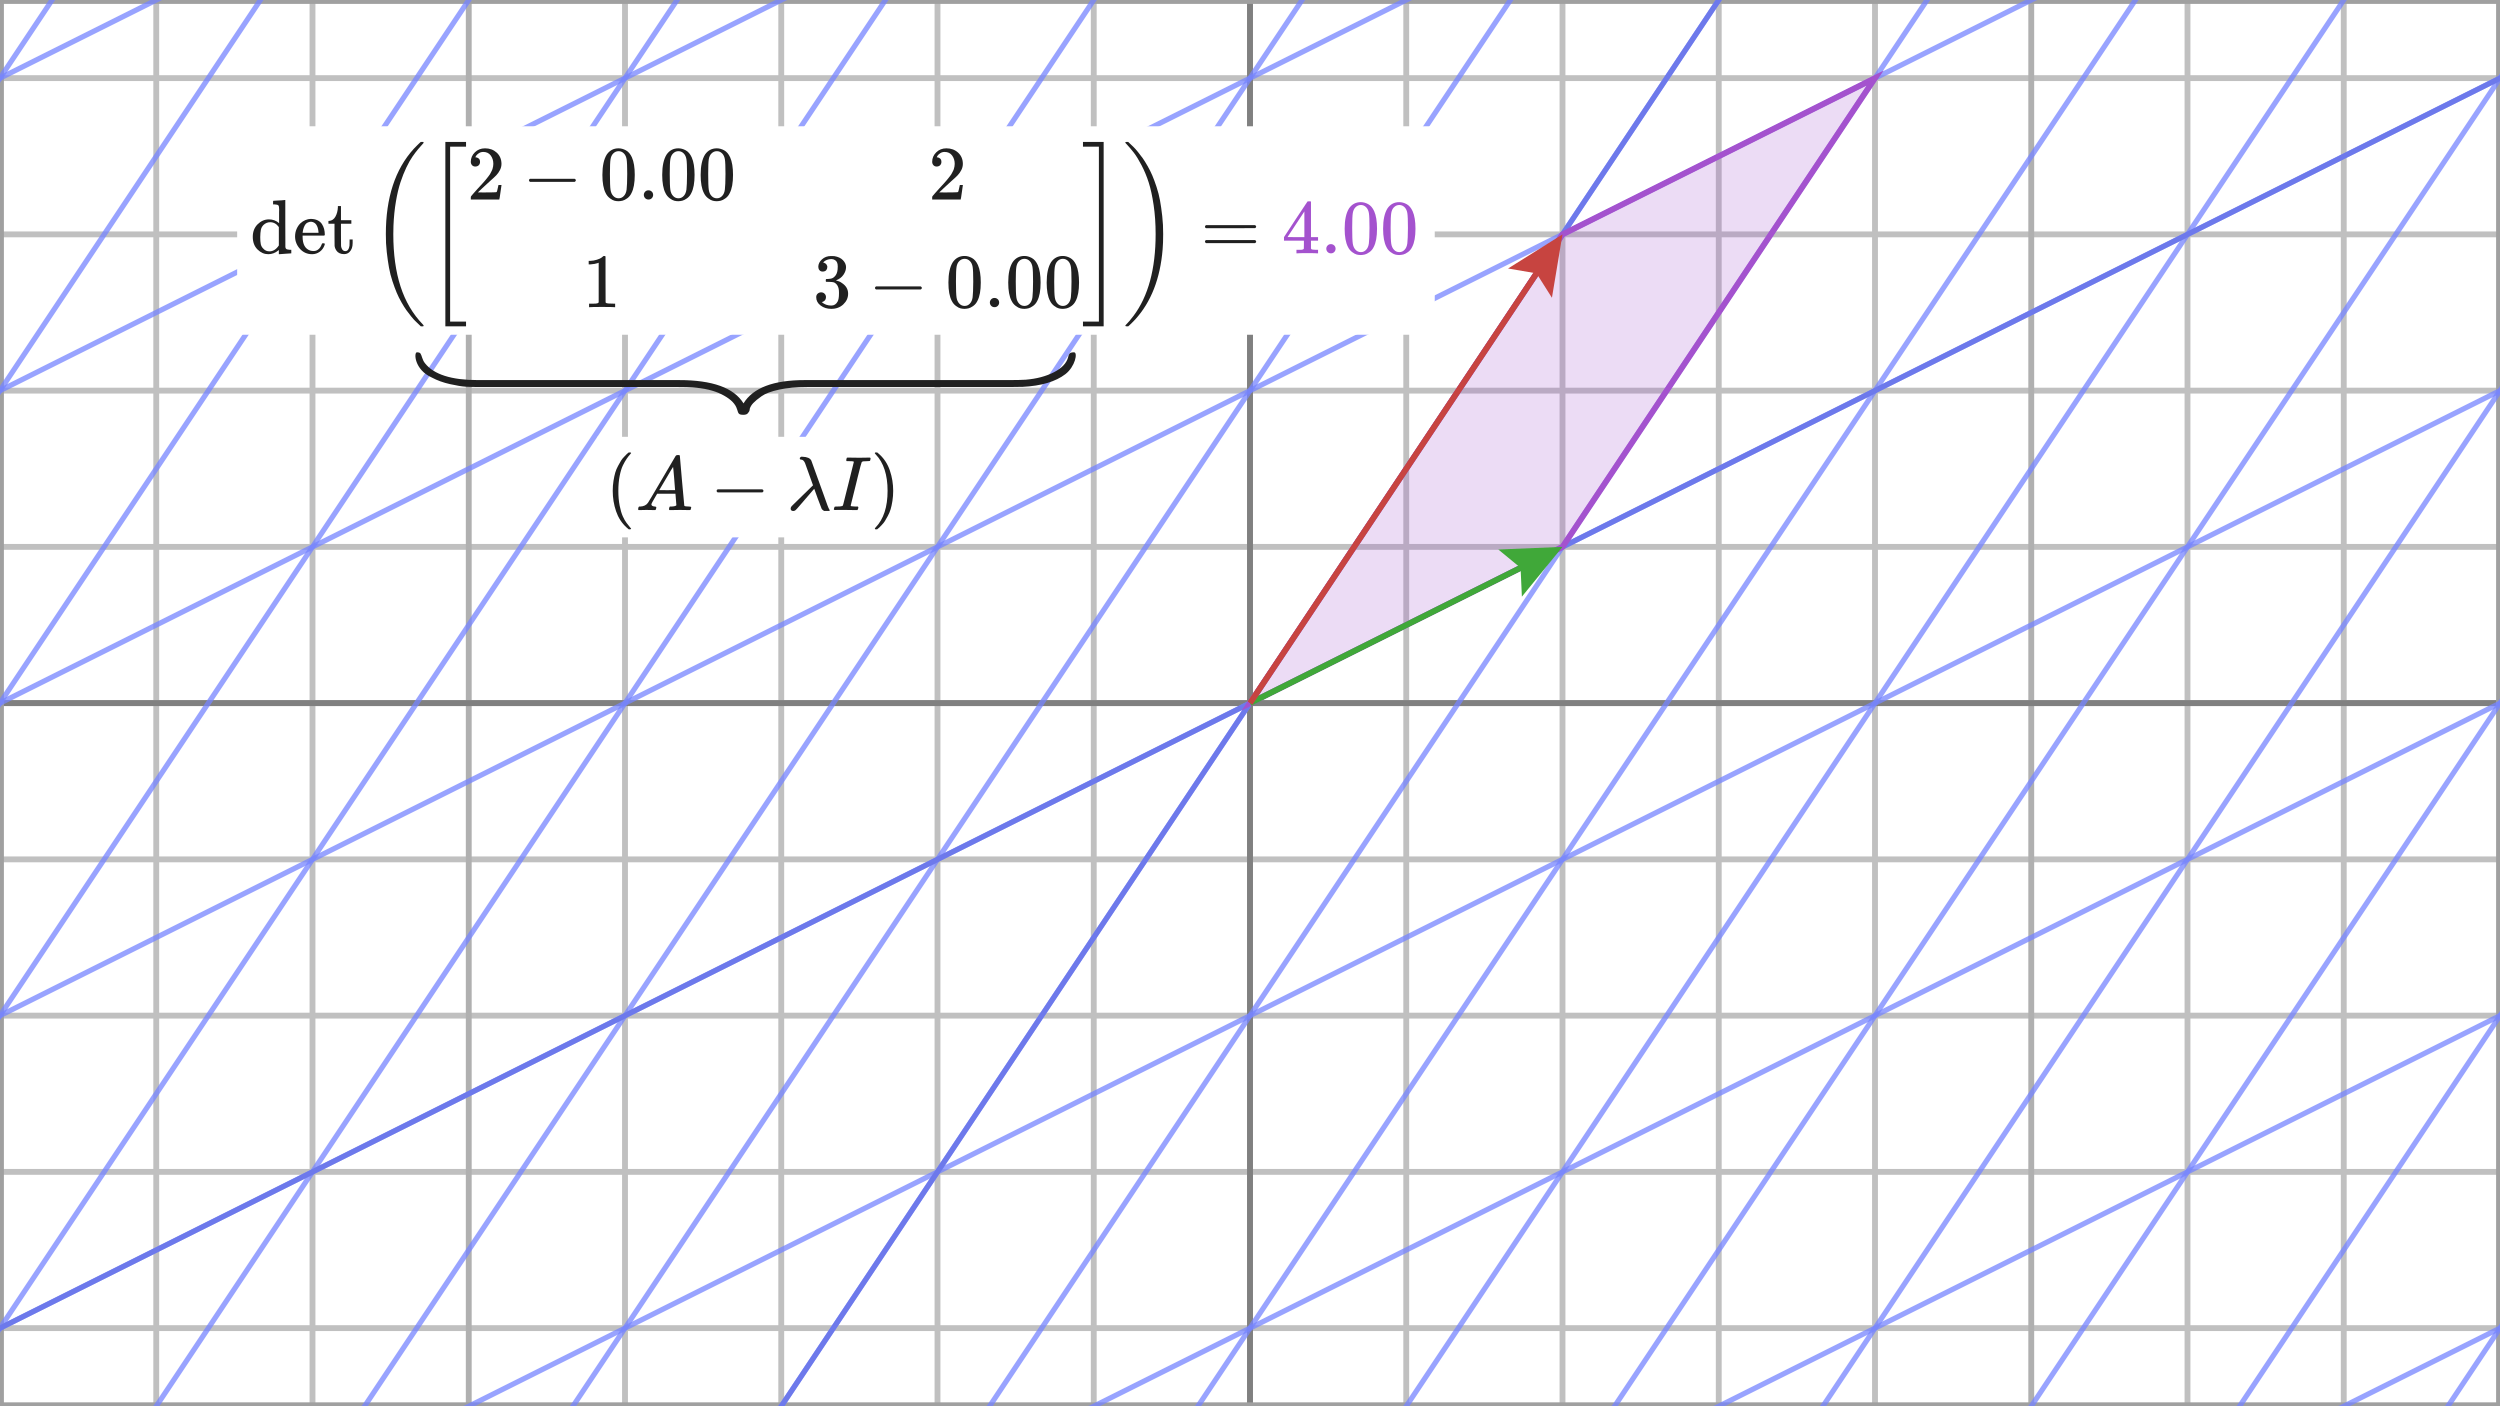 <svg width="640" height="360" viewBox="0 0 640 360" fill="none" xmlns="http://www.w3.org/2000/svg">
<rect x="0" y="0" width="640" height="360" fill="#333333" stroke="none"/>
<g clip-path="url(#clip0_1436_2738)">
<path d="M640 0H0V360H640V0Z" fill="white"/>
<g clip-path="url(#clip1_1436_2738)">
<path d="M0 20H640" stroke="#C0C0C0" stroke-width="1.5"/>
<path d="M0 60H640" stroke="#C0C0C0" stroke-width="1.5"/>
<path d="M0 100H640" stroke="#C0C0C0" stroke-width="1.5"/>
<path d="M0 140H640" stroke="#C0C0C0" stroke-width="1.5"/>
<path d="M0 220H640" stroke="#C0C0C0" stroke-width="1.5"/>
<path d="M0 260H640" stroke="#C0C0C0" stroke-width="1.5"/>
<path d="M0 300H640" stroke="#C0C0C0" stroke-width="1.5"/>
<path d="M0 340H640" stroke="#C0C0C0" stroke-width="1.5"/>
<path d="M0 0V360" stroke="#C0C0C0" stroke-width="1.5"/>
<path d="M40 0V360" stroke="#C0C0C0" stroke-width="1.5"/>
<path d="M80 0V360" stroke="#C0C0C0" stroke-width="1.5"/>
<path d="M160 0V360" stroke="#C0C0C0" stroke-width="1.5"/>
<path d="M200 0V360" stroke="#C0C0C0" stroke-width="1.5"/>
<path d="M240 0V360" stroke="#C0C0C0" stroke-width="1.5"/>
<path d="M280 0V360" stroke="#C0C0C0" stroke-width="1.5"/>
<path d="M360 0V360" stroke="#C0C0C0" stroke-width="1.5"/>
<path d="M400 0V360" stroke="#C0C0C0" stroke-width="1.5"/>
<path d="M440 0V360" stroke="#C0C0C0" stroke-width="1.5"/>
<path d="M480 0V360" stroke="#C0C0C0" stroke-width="1.5"/>
<path d="M560 0V360" stroke="#C0C0C0" stroke-width="1.5"/>
<path d="M600 0V360" stroke="#C0C0C0" stroke-width="1.5"/>
<path d="M640 0V360" stroke="#C0C0C0" stroke-width="1.5"/>
<path d="M120 0V360" stroke="#B0B0B0" stroke-width="1.5"/>
<path d="M520 0V360" stroke="#B0B0B0" stroke-width="1.5"/>
<path d="M0 180H640" stroke="#A0A0A0" stroke-width="1.5"/>
<path d="M320 0V360" stroke="#A0A0A0" stroke-width="1.5"/>
</g>
<path d="M0 180H640" stroke="#808080" stroke-width="1.5"/>
<path d="M320 0V360" stroke="#808080" stroke-width="1.5"/>
<path d="M640 0H0V360H640V0Z" stroke="#A0A0A0" stroke-width="2"/>
<g clip-path="url(#clip2_1436_2738)">
<path d="M-3200 2900L1920 340" stroke="#7684FE" stroke-opacity="0.75" stroke-width="1.347"/>
<path d="M-3120 2780L2000 220" stroke="#7684FE" stroke-opacity="0.75" stroke-width="1.347"/>
<path d="M-3040 2660L2080 100" stroke="#7684FE" stroke-opacity="0.75" stroke-width="1.347"/>
<path d="M-2960 2540L2160 -20" stroke="#7684FE" stroke-opacity="0.75" stroke-width="1.347"/>
<path d="M-2880 2420L2240 -140" stroke="#7684FE" stroke-opacity="0.75" stroke-width="1.347"/>
<path d="M-2800 2300L2320 -260" stroke="#7684FE" stroke-opacity="0.75" stroke-width="1.347"/>
<path d="M-2720 2180L2400 -380" stroke="#7684FE" stroke-opacity="0.75" stroke-width="1.347"/>
<path d="M-2640 2060L2480 -500" stroke="#7684FE" stroke-opacity="0.75" stroke-width="1.347"/>
<path d="M-2560 1940L2560 -620" stroke="#7684FE" stroke-opacity="0.75" stroke-width="1.347"/>
<path d="M-2480 1820L2640 -740" stroke="#7684FE" stroke-opacity="0.75" stroke-width="1.347"/>
<path d="M-2400 1700L2720 -860" stroke="#7684FE" stroke-opacity="0.75" stroke-width="1.347"/>
<path d="M-2320 1580L2800 -980" stroke="#7684FE" stroke-opacity="0.75" stroke-width="1.347"/>
<path d="M-2240 1460L2880 -1100" stroke="#7684FE" stroke-opacity="0.75" stroke-width="1.347"/>
<path d="M-2160 1340L2960 -1220" stroke="#7684FE" stroke-opacity="0.75" stroke-width="1.347"/>
<path d="M-2080 1220L3040 -1340" stroke="#7684FE" stroke-opacity="0.75" stroke-width="1.347"/>
<path d="M-2000 1100L3120 -1460" stroke="#7684FE" stroke-opacity="0.75" stroke-width="1.347"/>
<path d="M-1920 980L3200 -1580" stroke="#7684FE" stroke-opacity="0.75" stroke-width="1.347"/>
<path d="M-1840 860L3280 -1700" stroke="#7684FE" stroke-opacity="0.75" stroke-width="1.347"/>
<path d="M-1760 740L3360 -1820" stroke="#7684FE" stroke-opacity="0.75" stroke-width="1.347"/>
<path d="M-1680 620L3440 -1940" stroke="#7684FE" stroke-opacity="0.75" stroke-width="1.347"/>
<path d="M-1600 500L3520 -2060" stroke="#7684FE" stroke-opacity="0.75" stroke-width="1.347"/>
<path d="M-1520 380L3600 -2180" stroke="#7684FE" stroke-opacity="0.75" stroke-width="1.347"/>
<path d="M-1440 260L3680 -2300" stroke="#7684FE" stroke-opacity="0.75" stroke-width="1.347"/>
<path d="M-1360 140L3760 -2420" stroke="#7684FE" stroke-opacity="0.75" stroke-width="1.347"/>
<path d="M-1280 20L3840 -2540" stroke="#7684FE" stroke-opacity="0.75" stroke-width="1.347"/>
<path d="M-2880 3220L0 -1100" stroke="#7684FE" stroke-opacity="0.75" stroke-width="1.347"/>
<path d="M-2800 3180L80 -1140" stroke="#7684FE" stroke-opacity="0.75" stroke-width="1.347"/>
<path d="M-2720 3140L160 -1180" stroke="#7684FE" stroke-opacity="0.75" stroke-width="1.347"/>
<path d="M-2640 3100L240 -1220" stroke="#7684FE" stroke-opacity="0.75" stroke-width="1.347"/>
<path d="M-2560 3060L320 -1260" stroke="#7684FE" stroke-opacity="0.75" stroke-width="1.347"/>
<path d="M-2480 3020L400 -1300" stroke="#7684FE" stroke-opacity="0.75" stroke-width="1.347"/>
<path d="M-2400 2980L480 -1340" stroke="#7684FE" stroke-opacity="0.75" stroke-width="1.347"/>
<path d="M-2320 2940L560 -1380" stroke="#7684FE" stroke-opacity="0.75" stroke-width="1.347"/>
<path d="M-2240 2900L640 -1420" stroke="#7684FE" stroke-opacity="0.75" stroke-width="1.347"/>
<path d="M-2160 2860L720 -1460" stroke="#7684FE" stroke-opacity="0.75" stroke-width="1.347"/>
<path d="M-2080 2820L800 -1500" stroke="#7684FE" stroke-opacity="0.75" stroke-width="1.347"/>
<path d="M-2000 2780L880 -1540" stroke="#7684FE" stroke-opacity="0.75" stroke-width="1.347"/>
<path d="M-1920 2740L960 -1580" stroke="#7684FE" stroke-opacity="0.75" stroke-width="1.347"/>
<path d="M-1840 2700L1040 -1620" stroke="#7684FE" stroke-opacity="0.75" stroke-width="1.347"/>
<path d="M-1760 2660L1120 -1660" stroke="#7684FE" stroke-opacity="0.75" stroke-width="1.347"/>
<path d="M-1680 2620L1200 -1700" stroke="#7684FE" stroke-opacity="0.75" stroke-width="1.347"/>
<path d="M-1600 2580L1280 -1740" stroke="#7684FE" stroke-opacity="0.75" stroke-width="1.347"/>
<path d="M-1520 2540L1360 -1780" stroke="#7684FE" stroke-opacity="0.75" stroke-width="1.347"/>
<path d="M-1440 2500L1440 -1820" stroke="#7684FE" stroke-opacity="0.75" stroke-width="1.347"/>
<path d="M-1360 2460L1520 -1860" stroke="#7684FE" stroke-opacity="0.75" stroke-width="1.347"/>
<path d="M-1280 2420L1600 -1900" stroke="#7684FE" stroke-opacity="0.75" stroke-width="1.347"/>
<path d="M-1200 2380L1680 -1940" stroke="#7684FE" stroke-opacity="0.75" stroke-width="1.347"/>
<path d="M-1120 2340L1760 -1980" stroke="#7684FE" stroke-opacity="0.75" stroke-width="1.347"/>
<path d="M-1040 2300L1840 -2020" stroke="#7684FE" stroke-opacity="0.75" stroke-width="1.347"/>
<path d="M-960 2260L1920 -2060" stroke="#7684FE" stroke-opacity="0.75" stroke-width="1.347"/>
<path d="M-880 2220L2000 -2100" stroke="#7684FE" stroke-opacity="0.75" stroke-width="1.347"/>
<path d="M-800 2180L2080 -2140" stroke="#7684FE" stroke-opacity="0.75" stroke-width="1.347"/>
<path d="M-720 2140L2160 -2180" stroke="#7684FE" stroke-opacity="0.75" stroke-width="1.347"/>
<path d="M-640 2100L2240 -2220" stroke="#7684FE" stroke-opacity="0.75" stroke-width="1.347"/>
<path d="M-560 2060L2320 -2260" stroke="#7684FE" stroke-opacity="0.75" stroke-width="1.347"/>
<path d="M-480 2020L2400 -2300" stroke="#7684FE" stroke-opacity="0.75" stroke-width="1.347"/>
<path d="M-400 1980L2480 -2340" stroke="#7684FE" stroke-opacity="0.75" stroke-width="1.347"/>
<path d="M-320 1940L2560 -2380" stroke="#7684FE" stroke-opacity="0.75" stroke-width="1.347"/>
<path d="M-240 1900L2640 -2420" stroke="#7684FE" stroke-opacity="0.75" stroke-width="1.347"/>
<path d="M-160 1860L2720 -2460" stroke="#7684FE" stroke-opacity="0.75" stroke-width="1.347"/>
<path d="M-80 1820L2800 -2500" stroke="#7684FE" stroke-opacity="0.75" stroke-width="1.347"/>
<path d="M0 1780L2880 -2540" stroke="#7684FE" stroke-opacity="0.75" stroke-width="1.347"/>
<path d="M80 1740L2960 -2580" stroke="#7684FE" stroke-opacity="0.75" stroke-width="1.347"/>
<path d="M160 1700L3040 -2620" stroke="#7684FE" stroke-opacity="0.75" stroke-width="1.347"/>
<path d="M240 1660L3120 -2660" stroke="#7684FE" stroke-opacity="0.75" stroke-width="1.347"/>
<path d="M320 1620L3200 -2700" stroke="#7684FE" stroke-opacity="0.75" stroke-width="1.347"/>
<path d="M400 1580L3280 -2740" stroke="#7684FE" stroke-opacity="0.75" stroke-width="1.347"/>
<path d="M480 1540L3360 -2780" stroke="#7684FE" stroke-opacity="0.75" stroke-width="1.347"/>
<path d="M560 1500L3440 -2820" stroke="#7684FE" stroke-opacity="0.75" stroke-width="1.347"/>
<path d="M640 1460L3520 -2860" stroke="#7684FE" stroke-opacity="0.75" stroke-width="1.347"/>
<path d="M2880 -1100L-2240 1460" stroke="#6D79EB" stroke-width="1.347"/>
<path d="M-1120 2340L1760 -1980" stroke="#6D79EB" stroke-width="1.347"/>
</g>
<path d="M320 180L400 60L480 20L400 140L320 180Z" fill="#A452CE" fill-opacity="0.2" stroke="#A452CE" stroke-width="1.5"/>
<path d="M383.565 140.671L400 140L389.602 152.746L389.267 145.367L383.565 140.671Z" fill="#40A839"/>
<path d="M320 180L396.422 141.789" stroke="#40A839" stroke-width="1.5"/>
<path d="M386.063 68.736L400 60L397.296 76.225L393.344 69.984L386.063 68.736Z" fill="#C74440"/>
<path d="M320 180L397.781 63.328" stroke="#C74440" stroke-width="1.5"/>
<path d="M367.296 32.327H60.713V85.695H367.296V32.327Z" fill="white"/>
<g clip-path="url(#clip3_1436_2738)">
<path d="M71.443 55.115C71.443 54.905 71.443 54.642 71.443 54.327C71.443 54.012 71.449 53.796 71.463 53.678C71.463 53.087 71.397 52.72 71.266 52.575C71.135 52.431 70.8 52.346 70.262 52.32H69.907V51.867C69.907 51.565 69.921 51.414 69.947 51.414L70.144 51.395C70.275 51.381 70.465 51.368 70.715 51.355C70.964 51.342 71.207 51.329 71.443 51.316C71.666 51.303 71.909 51.289 72.171 51.276C72.433 51.263 72.63 51.244 72.762 51.217C72.893 51.191 72.965 51.184 72.978 51.198H73.037V57.181C73.037 61.197 73.044 63.224 73.057 63.263C73.096 63.526 73.188 63.696 73.332 63.775C73.477 63.854 73.772 63.913 74.218 63.952H74.572V64.858C74.546 64.858 74.048 64.891 73.076 64.956C72.106 65.022 71.587 65.061 71.522 65.074H71.384V63.992L71.226 64.129C70.465 64.759 69.612 65.074 68.668 65.074C67.657 65.074 66.745 64.674 65.932 63.874C65.118 63.073 64.711 61.99 64.711 60.626C64.711 59.314 65.125 58.244 65.951 57.417C66.778 56.591 67.742 56.171 68.845 56.158C69.829 56.158 70.695 56.479 71.443 57.122V55.115ZM71.384 58.126C70.793 57.299 70.052 56.886 69.16 56.886C68.517 56.886 67.946 57.122 67.447 57.595C67.093 57.962 66.87 58.382 66.778 58.854C66.686 59.327 66.634 59.944 66.621 60.705C66.621 61.439 66.666 62.036 66.758 62.496C66.85 62.955 67.08 63.355 67.447 63.696C67.841 64.129 68.353 64.346 68.982 64.346C69.914 64.346 70.715 63.841 71.384 62.83V58.126Z" fill="#202020"/>
<path d="M75.537 60.567C75.537 59.845 75.668 59.189 75.931 58.599C76.193 58.008 76.521 57.529 76.915 57.162C77.308 56.794 77.735 56.519 78.194 56.335C78.653 56.151 79.086 56.053 79.493 56.04C80.189 56.04 80.786 56.158 81.284 56.394C81.783 56.63 82.163 56.958 82.426 57.378C82.688 57.798 82.872 58.218 82.977 58.638C83.082 59.058 83.141 59.524 83.154 60.035C83.154 60.127 83.108 60.219 83.016 60.311H77.466V60.606C77.466 62.548 78.122 63.729 79.434 64.149C79.697 64.228 79.985 64.267 80.3 64.267C80.851 64.267 81.324 64.057 81.717 63.637C81.941 63.414 82.118 63.139 82.249 62.811L82.446 62.338C82.485 62.299 82.59 62.279 82.761 62.279H82.82C83.043 62.279 83.154 62.345 83.154 62.476C83.154 62.529 83.135 62.614 83.095 62.732C82.846 63.454 82.433 64.025 81.855 64.444C81.278 64.864 80.628 65.074 79.906 65.074C78.66 65.074 77.623 64.621 76.797 63.716C75.97 62.811 75.55 61.761 75.537 60.567ZM81.54 59.445C81.396 57.765 80.773 56.873 79.67 56.768H79.631C79.526 56.768 79.421 56.775 79.316 56.788C79.211 56.801 79.047 56.853 78.824 56.945C78.601 57.037 78.411 57.175 78.253 57.358C78.096 57.542 77.945 57.811 77.8 58.166C77.656 58.52 77.551 58.953 77.486 59.465V59.602H81.54V59.445Z" fill="#202020"/>
<path d="M84.257 56.552C84.952 56.499 85.49 56.132 85.871 55.449C86.251 54.767 86.461 53.967 86.5 53.048V52.753H87.288V56.374H89.945V57.28H87.288V60.114C87.301 61.755 87.307 62.68 87.307 62.889C87.307 63.099 87.353 63.309 87.445 63.519C87.629 64.031 87.95 64.287 88.41 64.287C88.987 64.287 89.341 63.821 89.472 62.889C89.486 62.785 89.492 62.483 89.492 61.984V61.295H90.279V61.984V62.22C90.279 63.231 90.004 63.998 89.453 64.523C89.099 64.877 88.639 65.055 88.075 65.055C87.629 65.055 87.242 64.976 86.914 64.819C86.586 64.661 86.336 64.458 86.166 64.208C85.995 63.959 85.871 63.729 85.792 63.519C85.713 63.309 85.667 63.099 85.654 62.889C85.641 62.798 85.634 61.827 85.634 59.977V57.28H84.079V56.552H84.257Z" fill="#202020"/>
<path d="M108.461 83.37C108.461 83.409 108.421 83.468 108.343 83.547H107.733C107.706 83.521 107.523 83.344 107.181 83.015C106.84 82.687 106.545 82.405 106.296 82.169C106.046 81.933 105.692 81.533 105.233 80.968C104.773 80.404 104.367 79.873 104.012 79.374C103.658 78.875 103.245 78.213 102.772 77.386C102.3 76.559 101.893 75.739 101.552 74.926C101.211 74.112 100.85 73.135 100.469 71.993C100.089 70.851 99.794 69.697 99.584 68.529C99.374 67.361 99.183 66.029 99.013 64.533C98.842 63.037 98.764 61.502 98.777 59.927C98.777 50.597 101.165 43.315 105.941 38.079C106.243 37.751 106.525 37.462 106.788 37.213C107.05 36.964 107.267 36.754 107.437 36.583C107.608 36.413 107.706 36.327 107.733 36.327H108.343C108.421 36.406 108.461 36.465 108.461 36.504C108.461 36.57 108.33 36.74 108.067 37.016C107.805 37.292 107.464 37.679 107.044 38.177C106.624 38.676 106.151 39.299 105.626 40.047C105.102 40.795 104.57 41.733 104.032 42.862C103.494 43.99 102.995 45.244 102.536 46.621C102.077 47.999 101.683 49.653 101.355 51.582C101.027 53.511 100.817 55.584 100.725 57.801C100.699 58.3 100.686 59.015 100.686 59.947C100.686 65.051 101.303 69.513 102.536 73.331C103.77 77.15 105.672 80.391 108.244 83.055C108.389 83.212 108.461 83.317 108.461 83.37Z" fill="#202020"/>
<path d="M114.011 83.547V36.327H119.306V37.547H115.232V82.326H119.306V83.547H114.011Z" fill="#202020"/>
<path d="M121.688 42.636C121.334 42.636 121.051 42.518 120.841 42.282C120.631 42.045 120.527 41.757 120.527 41.416C120.527 40.484 120.874 39.677 121.57 38.995C122.265 38.312 123.131 37.971 124.168 37.971C125.362 37.971 126.359 38.339 127.16 39.073C127.96 39.808 128.367 40.76 128.38 41.927C128.38 42.492 128.249 43.03 127.986 43.541C127.724 44.053 127.409 44.499 127.042 44.88C126.674 45.26 126.149 45.746 125.467 46.337C124.995 46.743 124.338 47.347 123.499 48.147L122.337 49.25L123.833 49.269C125.893 49.269 126.989 49.236 127.12 49.171C127.212 49.145 127.37 48.561 127.593 47.419V47.36H128.38V47.419C128.367 47.458 128.282 48.055 128.124 49.21C127.967 50.365 127.868 50.968 127.829 51.021V51.08H120.527V50.706V50.47C120.527 50.378 120.566 50.28 120.645 50.175C120.723 50.07 120.92 49.84 121.235 49.486C121.616 49.066 121.944 48.698 122.219 48.383C122.337 48.252 122.56 48.01 122.888 47.655C123.217 47.301 123.44 47.058 123.558 46.927C123.676 46.796 123.866 46.579 124.129 46.277C124.391 45.976 124.575 45.752 124.68 45.608C124.785 45.464 124.936 45.267 125.132 45.018C125.329 44.768 125.467 44.558 125.546 44.388C125.624 44.217 125.723 44.027 125.841 43.817C125.959 43.607 126.044 43.397 126.097 43.187C126.149 42.977 126.195 42.78 126.235 42.597C126.274 42.413 126.294 42.196 126.294 41.947C126.294 41.12 126.071 40.405 125.624 39.802C125.178 39.198 124.542 38.896 123.715 38.896C123.282 38.896 122.902 39.008 122.574 39.231C122.246 39.454 122.016 39.67 121.885 39.88C121.753 40.09 121.688 40.215 121.688 40.254C121.688 40.267 121.721 40.274 121.786 40.274C122.022 40.274 122.265 40.366 122.515 40.55C122.764 40.733 122.888 41.035 122.888 41.455C122.888 41.783 122.784 42.059 122.574 42.282C122.364 42.505 122.068 42.623 121.688 42.636Z" fill="#202020"/>
<path d="M135.411 46.415C135.411 46.415 135.411 46.33 135.411 46.159C135.411 45.989 135.503 45.857 135.686 45.765H147.122C147.319 45.87 147.418 46.002 147.418 46.159C147.418 46.316 147.319 46.448 147.122 46.553H135.686C135.503 46.461 135.411 46.33 135.411 46.159V46.415Z" fill="#202020"/>
<path d="M155.334 39.565C156.069 38.502 157.073 37.971 158.346 37.971C158.975 37.971 159.605 38.141 160.235 38.483C160.865 38.824 161.377 39.427 161.77 40.293C162.256 41.383 162.499 42.878 162.499 44.781C162.499 46.815 162.217 48.37 161.652 49.446C161.39 49.997 161.029 50.437 160.57 50.765C160.111 51.093 159.71 51.296 159.369 51.375C159.028 51.454 158.693 51.5 158.365 51.513C158.024 51.513 157.683 51.473 157.342 51.395C157.001 51.316 156.6 51.106 156.141 50.765C155.682 50.424 155.321 49.984 155.059 49.446C154.494 48.37 154.212 46.815 154.212 44.781C154.212 42.498 154.586 40.759 155.334 39.565ZM159.763 39.329C159.369 38.909 158.903 38.699 158.365 38.699C157.814 38.699 157.342 38.909 156.948 39.329C156.62 39.67 156.404 40.142 156.299 40.746C156.194 41.35 156.141 42.609 156.141 44.525C156.141 46.599 156.194 47.963 156.299 48.619C156.404 49.275 156.64 49.794 157.007 50.174C157.375 50.568 157.827 50.765 158.365 50.765C158.89 50.765 159.336 50.568 159.704 50.174C160.084 49.781 160.32 49.23 160.412 48.521C160.504 47.812 160.557 46.48 160.57 44.525C160.57 42.623 160.517 41.369 160.412 40.766C160.307 40.162 160.091 39.683 159.763 39.329Z" fill="#202020"/>
<path d="M164.821 49.899C164.821 49.584 164.933 49.309 165.156 49.072C165.379 48.836 165.661 48.718 166.002 48.718C166.317 48.718 166.593 48.823 166.829 49.033C167.065 49.243 167.19 49.525 167.203 49.879C167.203 50.208 167.091 50.49 166.868 50.726C166.645 50.962 166.363 51.08 166.022 51.08C165.681 51.08 165.399 50.968 165.176 50.745C164.953 50.522 164.834 50.24 164.821 49.899Z" fill="#202020"/>
<path d="M170.648 39.565C171.382 38.502 172.386 37.971 173.659 37.971C174.289 37.971 174.919 38.141 175.549 38.483C176.178 38.824 176.69 39.427 177.084 40.293C177.569 41.383 177.812 42.878 177.812 44.781C177.812 46.815 177.53 48.37 176.966 49.446C176.703 49.997 176.342 50.437 175.883 50.765C175.424 51.093 175.024 51.296 174.683 51.375C174.341 51.454 174.007 51.5 173.679 51.513C173.338 51.513 172.996 51.473 172.655 51.395C172.314 51.316 171.914 51.106 171.455 50.765C170.995 50.424 170.634 49.984 170.372 49.446C169.808 48.37 169.526 46.815 169.526 44.781C169.526 42.498 169.9 40.759 170.648 39.565ZM175.076 39.329C174.683 38.909 174.217 38.699 173.679 38.699C173.128 38.699 172.655 38.909 172.262 39.329C171.933 39.67 171.717 40.142 171.612 40.746C171.507 41.35 171.455 42.609 171.455 44.525C171.455 46.599 171.507 47.963 171.612 48.619C171.717 49.275 171.953 49.794 172.321 50.174C172.688 50.568 173.141 50.765 173.679 50.765C174.204 50.765 174.65 50.568 175.017 50.174C175.398 49.781 175.634 49.23 175.726 48.521C175.818 47.812 175.87 46.48 175.883 44.525C175.883 42.623 175.831 41.369 175.726 40.766C175.621 40.162 175.404 39.683 175.076 39.329Z" fill="#202020"/>
<path d="M180.489 39.565C181.224 38.502 182.228 37.971 183.501 37.971C184.13 37.971 184.76 38.141 185.39 38.483C186.02 38.824 186.532 39.427 186.925 40.293C187.411 41.383 187.654 42.878 187.654 44.781C187.654 46.815 187.372 48.37 186.807 49.446C186.545 49.997 186.184 50.437 185.725 50.765C185.265 51.093 184.865 51.296 184.524 51.375C184.183 51.454 183.848 51.5 183.52 51.513C183.179 51.513 182.838 51.473 182.497 51.395C182.156 51.316 181.755 51.106 181.296 50.765C180.837 50.424 180.476 49.984 180.213 49.446C179.649 48.37 179.367 46.815 179.367 44.781C179.367 42.498 179.741 40.759 180.489 39.565ZM184.918 39.329C184.524 38.909 184.058 38.699 183.52 38.699C182.969 38.699 182.497 38.909 182.103 39.329C181.775 39.67 181.559 40.142 181.454 40.746C181.349 41.35 181.296 42.609 181.296 44.525C181.296 46.599 181.349 47.963 181.454 48.619C181.559 49.275 181.795 49.794 182.162 50.174C182.53 50.568 182.982 50.765 183.52 50.765C184.045 50.765 184.491 50.568 184.859 50.174C185.239 49.781 185.475 49.23 185.567 48.521C185.659 47.812 185.712 46.48 185.725 44.525C185.725 42.623 185.672 41.369 185.567 40.766C185.462 40.162 185.246 39.683 184.918 39.329Z" fill="#202020"/>
<path d="M239.8 42.636C239.446 42.636 239.164 42.518 238.954 42.282C238.744 42.045 238.639 41.757 238.639 41.416C238.639 40.484 238.986 39.677 239.682 38.995C240.377 38.312 241.243 37.971 242.28 37.971C243.474 37.971 244.472 38.339 245.272 39.073C246.072 39.808 246.479 40.76 246.492 41.927C246.492 42.492 246.361 43.03 246.099 43.541C245.836 44.053 245.521 44.499 245.154 44.88C244.786 45.26 244.262 45.746 243.579 46.337C243.107 46.743 242.451 47.347 241.611 48.147L240.45 49.25L241.946 49.269C244.006 49.269 245.101 49.236 245.233 49.171C245.324 49.145 245.482 48.561 245.705 47.419V47.36H246.492V47.419C246.479 47.458 246.394 48.055 246.236 49.21C246.079 50.365 245.981 50.968 245.941 51.021V51.08H238.639V50.706V50.47C238.639 50.378 238.678 50.28 238.757 50.175C238.836 50.07 239.032 49.84 239.347 49.486C239.728 49.066 240.056 48.698 240.332 48.383C240.45 48.252 240.673 48.01 241.001 47.655C241.329 47.301 241.552 47.058 241.67 46.927C241.788 46.796 241.978 46.579 242.241 46.277C242.503 45.976 242.687 45.752 242.792 45.608C242.897 45.464 243.048 45.267 243.245 45.018C243.441 44.768 243.579 44.558 243.658 44.388C243.737 44.217 243.835 44.027 243.953 43.817C244.071 43.607 244.157 43.397 244.209 43.187C244.262 42.977 244.307 42.78 244.347 42.597C244.386 42.413 244.406 42.196 244.406 41.947C244.406 41.12 244.183 40.405 243.737 39.802C243.291 39.198 242.654 38.896 241.827 38.896C241.394 38.896 241.014 39.008 240.686 39.231C240.358 39.454 240.128 39.67 239.997 39.88C239.866 40.09 239.8 40.215 239.8 40.254C239.8 40.267 239.833 40.274 239.898 40.274C240.135 40.274 240.377 40.366 240.627 40.55C240.876 40.733 241.001 41.035 241.001 41.455C241.001 41.783 240.896 42.059 240.686 42.282C240.476 42.505 240.181 42.623 239.8 42.636Z" fill="#202020"/>
<path d="M153.263 67.26L153.008 67.358C152.824 67.424 152.561 67.49 152.22 67.555C151.879 67.621 151.499 67.667 151.079 67.693H150.705V66.787H151.079C151.695 66.761 152.266 66.663 152.791 66.492C153.316 66.322 153.683 66.164 153.893 66.02C154.103 65.876 154.287 65.731 154.444 65.587C154.471 65.547 154.549 65.528 154.681 65.528C154.799 65.528 154.91 65.567 155.015 65.646V71.531L155.035 77.436C155.127 77.528 155.205 77.587 155.271 77.613C155.337 77.639 155.494 77.666 155.743 77.692C155.993 77.718 156.4 77.731 156.964 77.731H157.476V78.637H157.259C156.984 78.597 155.94 78.578 154.129 78.578C152.345 78.578 151.315 78.597 151.039 78.637H150.803V77.731H151.315C151.603 77.731 151.853 77.731 152.063 77.731C152.273 77.731 152.437 77.725 152.555 77.712C152.673 77.698 152.778 77.679 152.87 77.653C152.962 77.626 153.014 77.613 153.027 77.613C153.04 77.613 153.08 77.58 153.145 77.515C153.211 77.449 153.25 77.423 153.263 77.436V67.26Z" fill="#202020"/>
<path d="M210.624 69.523C210.27 69.523 209.994 69.412 209.797 69.188C209.6 68.965 209.495 68.677 209.482 68.322C209.482 67.601 209.797 66.958 210.427 66.393C211.057 65.829 211.818 65.547 212.71 65.547C213.17 65.547 213.458 65.554 213.576 65.567C214.547 65.724 215.289 66.072 215.8 66.61C216.312 67.148 216.575 67.732 216.588 68.362C216.588 69.044 216.365 69.707 215.919 70.35C215.472 70.993 214.856 71.459 214.068 71.747L214.009 71.787C214.009 71.8 214.068 71.819 214.186 71.846C214.305 71.872 214.495 71.931 214.757 72.023C215.02 72.115 215.269 72.252 215.505 72.436C216.581 73.132 217.119 74.05 217.119 75.192C217.119 76.228 216.712 77.134 215.899 77.908C215.085 78.682 214.055 79.069 212.809 79.069C211.759 79.069 210.853 78.787 210.092 78.223C209.331 77.659 208.951 76.944 208.951 76.078C208.951 75.71 209.069 75.415 209.305 75.192C209.541 74.969 209.837 74.851 210.191 74.838C210.558 74.838 210.86 74.956 211.096 75.192C211.332 75.428 211.451 75.723 211.451 76.078C211.451 76.222 211.431 76.353 211.391 76.471C211.352 76.589 211.306 76.694 211.254 76.786C211.201 76.878 211.129 76.957 211.037 77.022C210.945 77.088 210.867 77.14 210.801 77.18C210.735 77.219 210.67 77.245 210.604 77.258C210.539 77.272 210.486 77.291 210.447 77.317L210.368 77.337C211.037 77.928 211.851 78.223 212.809 78.223C213.53 78.223 214.075 77.875 214.442 77.18C214.665 76.747 214.777 76.084 214.777 75.192V74.798C214.777 73.552 214.357 72.718 213.517 72.298C213.32 72.22 212.92 72.174 212.317 72.161L211.49 72.141L211.431 72.102C211.405 72.062 211.391 71.957 211.391 71.787C211.391 71.55 211.444 71.432 211.549 71.432C211.916 71.432 212.297 71.4 212.691 71.334C213.137 71.268 213.543 70.993 213.911 70.507C214.278 70.022 214.462 69.287 214.462 68.303V68.145C214.462 67.397 214.232 66.879 213.773 66.59C213.484 66.407 213.176 66.315 212.848 66.315C212.428 66.315 212.041 66.387 211.687 66.531C211.332 66.676 211.083 66.826 210.939 66.984C210.794 67.141 210.722 67.22 210.722 67.22H210.781C210.821 67.233 210.873 67.246 210.939 67.26C211.004 67.273 211.07 67.305 211.136 67.358C211.201 67.41 211.28 67.456 211.372 67.496C211.464 67.535 211.529 67.607 211.569 67.712C211.608 67.817 211.66 67.916 211.726 68.007C211.792 68.099 211.811 68.231 211.785 68.401C211.785 68.69 211.693 68.946 211.51 69.169C211.326 69.392 211.031 69.51 210.624 69.523Z" fill="#202020"/>
<path d="M223.993 73.972C223.993 73.972 223.993 73.886 223.993 73.716C223.993 73.545 224.084 73.414 224.268 73.322H235.704C235.901 73.427 235.999 73.558 235.999 73.716C235.999 73.873 235.901 74.004 235.704 74.109H224.268C224.084 74.017 223.993 73.886 223.993 73.716V73.972Z" fill="#202020"/>
<path d="M243.916 67.122C244.651 66.059 245.654 65.527 246.927 65.527C247.557 65.527 248.187 65.698 248.817 66.039C249.447 66.38 249.959 66.984 250.352 67.85C250.838 68.939 251.08 70.435 251.08 72.338C251.08 74.372 250.798 75.927 250.234 77.003C249.972 77.554 249.611 77.993 249.152 78.321C248.692 78.649 248.292 78.853 247.951 78.932C247.61 79.01 247.275 79.056 246.947 79.069C246.606 79.069 246.265 79.03 245.923 78.951C245.582 78.873 245.182 78.663 244.723 78.321C244.264 77.98 243.903 77.541 243.64 77.003C243.076 75.927 242.794 74.372 242.794 72.338C242.794 70.055 243.168 68.316 243.916 67.122ZM248.345 66.885C247.951 66.466 247.485 66.256 246.947 66.256C246.396 66.256 245.923 66.466 245.53 66.885C245.202 67.227 244.985 67.699 244.88 68.303C244.775 68.906 244.723 70.166 244.723 72.082C244.723 74.155 244.775 75.52 244.88 76.176C244.985 76.832 245.221 77.35 245.589 77.731C245.956 78.124 246.409 78.321 246.947 78.321C247.472 78.321 247.918 78.124 248.285 77.731C248.666 77.337 248.902 76.786 248.994 76.078C249.086 75.369 249.138 74.037 249.152 72.082C249.152 70.179 249.099 68.926 248.994 68.322C248.889 67.719 248.673 67.24 248.345 66.885Z" fill="#202020"/>
<path d="M253.403 77.456C253.403 77.141 253.515 76.865 253.738 76.629C253.961 76.393 254.243 76.275 254.584 76.275C254.899 76.275 255.175 76.38 255.411 76.59C255.647 76.8 255.772 77.082 255.785 77.436C255.785 77.764 255.673 78.046 255.45 78.282C255.227 78.519 254.945 78.637 254.604 78.637C254.263 78.637 253.98 78.525 253.757 78.302C253.534 78.079 253.416 77.797 253.403 77.456Z" fill="#202020"/>
<path d="M259.229 67.122C259.964 66.059 260.968 65.527 262.241 65.527C262.871 65.527 263.5 65.698 264.13 66.039C264.76 66.38 265.272 66.984 265.666 67.85C266.151 68.939 266.394 70.435 266.394 72.338C266.394 74.372 266.112 75.927 265.548 77.003C265.285 77.554 264.924 77.993 264.465 78.321C264.006 78.649 263.605 78.853 263.264 78.932C262.923 79.01 262.589 79.056 262.26 79.069C261.919 79.069 261.578 79.03 261.237 78.951C260.896 78.873 260.496 78.663 260.036 78.321C259.577 77.98 259.216 77.541 258.954 77.003C258.389 75.927 258.107 74.372 258.107 72.338C258.107 70.055 258.481 68.316 259.229 67.122ZM263.658 66.885C263.264 66.466 262.798 66.256 262.26 66.256C261.709 66.256 261.237 66.466 260.843 66.885C260.515 67.227 260.299 67.699 260.194 68.303C260.089 68.906 260.036 70.166 260.036 72.082C260.036 74.155 260.089 75.52 260.194 76.176C260.299 76.832 260.535 77.35 260.902 77.731C261.27 78.124 261.722 78.321 262.26 78.321C262.785 78.321 263.231 78.124 263.599 77.731C263.979 77.337 264.216 76.786 264.307 76.078C264.399 75.369 264.452 74.037 264.465 72.082C264.465 70.179 264.412 68.926 264.307 68.322C264.203 67.719 263.986 67.24 263.658 66.885Z" fill="#202020"/>
<path d="M269.071 67.122C269.806 66.059 270.809 65.527 272.082 65.527C272.712 65.527 273.342 65.698 273.972 66.039C274.602 66.38 275.113 66.984 275.507 67.85C275.993 68.939 276.235 70.435 276.235 72.338C276.235 74.372 275.953 75.927 275.389 77.003C275.127 77.554 274.766 77.993 274.306 78.321C273.847 78.649 273.447 78.853 273.106 78.932C272.765 79.01 272.43 79.056 272.102 79.069C271.761 79.069 271.42 79.03 271.078 78.951C270.737 78.873 270.337 78.663 269.878 78.321C269.419 77.98 269.058 77.541 268.795 77.003C268.231 75.927 267.949 74.372 267.949 72.338C267.949 70.055 268.323 68.316 269.071 67.122ZM273.499 66.885C273.106 66.466 272.64 66.256 272.102 66.256C271.551 66.256 271.078 66.466 270.685 66.885C270.357 67.227 270.14 67.699 270.035 68.303C269.93 68.906 269.878 70.166 269.878 72.082C269.878 74.155 269.93 75.52 270.035 76.176C270.14 76.832 270.376 77.35 270.744 77.731C271.111 78.124 271.564 78.321 272.102 78.321C272.627 78.321 273.073 78.124 273.44 77.731C273.821 77.337 274.057 76.786 274.149 76.078C274.241 75.369 274.293 74.037 274.306 72.082C274.306 70.179 274.254 68.926 274.149 68.322C274.044 67.719 273.828 67.24 273.499 66.885Z" fill="#202020"/>
<path d="M277.241 37.547V36.327H282.536V83.547H277.241V82.326H281.316V37.547H277.241Z" fill="#202020"/>
<path d="M288.087 36.563C288.087 36.458 288.106 36.393 288.146 36.367C288.185 36.34 288.27 36.327 288.401 36.327H288.52H288.815C288.841 36.353 289.025 36.531 289.366 36.859C289.707 37.187 290.002 37.469 290.252 37.705C290.501 37.941 290.855 38.341 291.315 38.906C291.774 39.47 292.181 40.001 292.535 40.5C292.889 40.999 293.303 41.661 293.775 42.488C294.247 43.315 294.654 44.128 294.995 44.929C295.336 45.729 295.697 46.707 296.078 47.861C296.458 49.016 296.754 50.171 296.964 51.326C297.174 52.48 297.364 53.812 297.534 55.321C297.705 56.83 297.784 58.366 297.771 59.927C297.771 61.462 297.725 62.761 297.633 63.824C297.016 71.33 294.674 77.32 290.606 81.795C290.304 82.123 290.022 82.412 289.76 82.661C289.497 82.91 289.281 83.12 289.11 83.291C288.939 83.462 288.841 83.547 288.815 83.547H288.52C288.349 83.547 288.237 83.534 288.185 83.507C288.132 83.481 288.1 83.416 288.087 83.311C288.795 82.602 289.491 81.788 290.173 80.87C293.952 75.844 295.842 68.863 295.842 59.927C295.842 57.276 295.671 54.803 295.33 52.507C294.989 50.21 294.569 48.281 294.07 46.72C293.572 45.158 292.961 43.689 292.24 42.311C291.518 40.933 290.862 39.864 290.271 39.102C289.681 38.341 289.031 37.58 288.323 36.819C288.297 36.793 288.27 36.767 288.244 36.74C288.218 36.714 288.198 36.688 288.185 36.662C288.172 36.636 288.152 36.616 288.126 36.603L288.087 36.563Z" fill="#202020"/>
<path d="M308.472 58.028C308.472 57.858 308.564 57.726 308.748 57.634H321.286C321.483 57.739 321.581 57.871 321.581 58.028C321.581 58.172 321.489 58.297 321.306 58.402L315.046 58.422H308.787C308.577 58.356 308.472 58.225 308.472 58.028ZM308.472 61.847C308.472 61.65 308.577 61.519 308.787 61.453H321.306C321.489 61.584 321.581 61.715 321.581 61.847C321.581 62.017 321.483 62.148 321.286 62.24H308.748C308.564 62.148 308.472 62.017 308.472 61.847Z" fill="#202020"/>
<path d="M337.245 64.858C337.009 64.819 336.163 64.799 334.706 64.799C333.184 64.799 332.305 64.819 332.068 64.858H331.891V63.953H332.501C332.764 63.953 332.941 63.953 333.033 63.953C333.125 63.953 333.236 63.94 333.368 63.914C333.499 63.887 333.591 63.855 333.643 63.815C333.696 63.776 333.742 63.723 333.781 63.658C333.794 63.632 333.801 63.277 333.801 62.595V61.611H328.703V60.705L331.675 56.158C333.682 53.114 334.699 51.585 334.726 51.572C334.752 51.546 334.89 51.533 335.139 51.533H335.493L335.611 51.651V60.705H337.422V61.611H335.611V62.614C335.611 63.153 335.611 63.468 335.611 63.559C335.611 63.651 335.651 63.73 335.729 63.795C335.834 63.887 336.208 63.94 336.851 63.953H337.422V64.858H337.245ZM333.919 60.705V54.131L329.608 60.686L331.754 60.705H333.919Z" fill="#A452CE"/>
<path d="M339.528 63.677C339.528 63.362 339.64 63.087 339.863 62.851C340.086 62.614 340.368 62.496 340.709 62.496C341.024 62.496 341.3 62.601 341.536 62.811C341.772 63.021 341.897 63.303 341.91 63.658C341.91 63.986 341.798 64.268 341.575 64.504C341.352 64.74 341.07 64.858 340.729 64.858C340.388 64.858 340.106 64.747 339.883 64.524C339.66 64.301 339.541 64.019 339.528 63.677Z" fill="#A452CE"/>
<path d="M345.354 53.343C346.089 52.281 347.093 51.749 348.366 51.749C348.996 51.749 349.626 51.92 350.256 52.261C350.885 52.602 351.397 53.206 351.791 54.072C352.276 55.161 352.519 56.657 352.519 58.559C352.519 60.593 352.237 62.148 351.673 63.224C351.41 63.775 351.049 64.215 350.59 64.543C350.131 64.871 349.731 65.075 349.39 65.153C349.048 65.232 348.714 65.278 348.386 65.291C348.044 65.291 347.703 65.252 347.362 65.173C347.021 65.094 346.621 64.884 346.161 64.543C345.702 64.202 345.341 63.762 345.079 63.224C344.515 62.148 344.233 60.593 344.233 58.559C344.233 56.276 344.607 54.538 345.354 53.343ZM349.783 53.107C349.39 52.687 348.924 52.477 348.386 52.477C347.835 52.477 347.362 52.687 346.968 53.107C346.64 53.448 346.424 53.921 346.319 54.524C346.214 55.128 346.161 56.388 346.161 58.303C346.161 60.377 346.214 61.742 346.319 62.398C346.424 63.054 346.66 63.572 347.028 63.953C347.395 64.346 347.848 64.543 348.386 64.543C348.911 64.543 349.357 64.346 349.724 63.953C350.105 63.559 350.341 63.008 350.433 62.299C350.525 61.591 350.577 60.259 350.59 58.303C350.59 56.401 350.538 55.148 350.433 54.544C350.328 53.94 350.111 53.462 349.783 53.107Z" fill="#A452CE"/>
<path d="M355.196 53.343C355.931 52.281 356.935 51.749 358.208 51.749C358.837 51.749 359.467 51.92 360.097 52.261C360.727 52.602 361.239 53.206 361.632 54.072C362.118 55.161 362.361 56.657 362.361 58.559C362.361 60.593 362.079 62.148 361.514 63.224C361.252 63.775 360.891 64.215 360.432 64.543C359.972 64.871 359.572 65.075 359.231 65.153C358.89 65.232 358.555 65.278 358.227 65.291C357.886 65.291 357.545 65.252 357.204 65.173C356.863 65.094 356.462 64.884 356.003 64.543C355.544 64.202 355.183 63.762 354.92 63.224C354.356 62.148 354.074 60.593 354.074 58.559C354.074 56.276 354.448 54.538 355.196 53.343ZM359.625 53.107C359.231 52.687 358.765 52.477 358.227 52.477C357.676 52.477 357.204 52.687 356.81 53.107C356.482 53.448 356.265 53.921 356.161 54.524C356.056 55.128 356.003 56.388 356.003 58.303C356.003 60.377 356.056 61.742 356.161 62.398C356.265 63.054 356.502 63.572 356.869 63.953C357.237 64.346 357.689 64.543 358.227 64.543C358.752 64.543 359.198 64.346 359.566 63.953C359.946 63.559 360.182 63.008 360.274 62.299C360.366 61.591 360.419 60.259 360.432 58.303C360.432 56.401 360.379 55.148 360.274 54.544C360.169 53.94 359.953 53.462 359.625 53.107Z" fill="#A452CE"/>
</g>
<path d="M106.716 90.191C107.199 90.191 107.509 90.298 107.646 90.512C107.783 90.725 107.932 91.096 108.091 91.623C108.253 92.15 108.49 92.61 108.809 93.006C111.08 95.87 115.583 97.302 122.315 97.302H173.845C182.411 97.302 187.907 99.29 190.338 103.265C192.766 99.29 197.986 97.302 205.994 97.302H258.163C260.113 97.302 261.589 97.269 262.583 97.203C265.373 96.972 267.783 96.335 269.813 95.289C271.846 94.244 273.061 92.948 273.459 91.4C273.459 91.367 273.48 91.272 273.519 91.117C273.559 90.961 273.598 90.849 273.638 90.784C273.677 90.717 273.739 90.627 273.82 90.512C273.902 90.396 274.049 90.314 274.257 90.265C274.464 90.215 274.693 90.191 274.943 90.191C275.98 90.191 275.245 93.858 272.742 95.781C270.236 97.703 266.599 98.787 261.83 99.031C261.028 99.064 259.846 99.08 258.283 99.08H206.593C203.885 99.08 201.514 99.298 199.482 99.734C197.449 100.171 195.945 100.734 194.97 101.426C193.995 102.117 193.289 102.698 192.849 103.167C192.409 103.636 192.111 104.109 191.953 104.587C191.953 104.686 191.93 104.83 191.891 105.019C191.852 105.208 191.782 105.36 191.683 105.476C191.583 105.591 191.495 105.707 191.414 105.821C191.335 105.937 191.196 106.027 190.995 106.093C190.796 106.158 190.576 106.192 190.338 106.192C190.02 106.192 189.759 106.168 189.562 106.118C189.365 106.068 189.212 105.978 189.113 105.846C189.013 105.715 188.944 105.579 188.904 105.439C188.865 105.3 188.805 105.114 188.726 104.883C188.645 104.652 188.566 104.439 188.485 104.241C187.928 103.023 186.675 101.924 184.723 100.944C182.769 99.965 180.279 99.377 177.253 99.179C176.456 99.113 175.261 99.08 173.669 99.08H123.034C121.436 99.08 120.158 99.051 119.202 98.994C118.246 98.937 116.911 98.717 115.194 98.334C113.477 97.951 111.935 97.393 110.569 96.66C106.033 94.634 105.931 90.191 106.722 90.191H106.716Z" fill="#202020"/>
<path d="M232.888 111.824H152.865V137.565H232.888V111.824Z" fill="white"/>
<g clip-path="url(#clip4_1436_2738)">
<path d="M156.859 125.664C156.859 124.759 156.925 123.9 157.056 123.086C157.187 122.273 157.338 121.571 157.508 120.981C157.679 120.39 157.922 119.813 158.237 119.249C158.551 118.685 158.801 118.245 158.984 117.93C159.168 117.615 159.444 117.274 159.811 116.907C160.178 116.54 160.395 116.316 160.46 116.238C160.526 116.159 160.69 116.021 160.952 115.825H161.208H161.287C161.471 115.825 161.562 115.884 161.562 116.002C161.562 116.041 161.451 116.179 161.228 116.415C161.005 116.651 160.736 116.999 160.421 117.458C160.106 117.917 159.785 118.481 159.457 119.15C159.129 119.819 158.853 120.725 158.63 121.866C158.407 123.007 158.296 124.274 158.296 125.664C158.296 127.055 158.407 128.314 158.63 129.443C158.853 130.571 159.122 131.483 159.437 132.178C159.752 132.873 160.073 133.438 160.401 133.871C160.729 134.303 161.005 134.651 161.228 134.914C161.451 135.176 161.562 135.314 161.562 135.327C161.562 135.445 161.464 135.504 161.267 135.504H161.208H160.952L160.401 135.032C159.168 133.916 158.269 132.526 157.705 130.86C157.141 129.193 156.859 127.462 156.859 125.664Z" fill="#202020"/>
<path d="M166.758 129.128C166.758 129.443 167.059 129.626 167.663 129.679C167.899 129.679 168.017 129.751 168.017 129.895C168.017 129.908 168.004 129.994 167.978 130.151C167.938 130.335 167.899 130.453 167.86 130.505C167.82 130.558 167.735 130.584 167.604 130.584C167.578 130.584 167.499 130.584 167.368 130.584C167.237 130.584 167.014 130.577 166.699 130.564C166.384 130.551 165.964 130.545 165.439 130.545C164.508 130.545 163.911 130.558 163.648 130.584H163.491C163.399 130.492 163.353 130.42 163.353 130.368C163.379 130.013 163.465 129.784 163.609 129.679H163.885C164.803 129.639 165.472 129.311 165.892 128.695C165.971 128.616 167.158 126.615 169.454 122.693C171.75 118.77 172.917 116.782 172.957 116.73C173.049 116.572 173.206 116.494 173.429 116.494H173.586H173.921C174 116.612 174.039 116.677 174.039 116.69L174.59 123.047C174.957 127.284 175.154 129.423 175.18 129.462C175.246 129.607 175.672 129.679 176.46 129.679C176.788 129.679 176.952 129.744 176.952 129.876C176.952 129.902 176.932 129.994 176.893 130.151C176.853 130.348 176.82 130.466 176.794 130.505C176.768 130.545 176.676 130.571 176.519 130.584C176.479 130.584 176.388 130.584 176.243 130.584C176.099 130.584 175.843 130.577 175.476 130.564C175.108 130.551 174.629 130.545 174.039 130.545C172.806 130.545 171.999 130.558 171.619 130.584H171.382C171.304 130.505 171.264 130.446 171.264 130.407C171.264 130.368 171.277 130.249 171.304 130.053C171.356 129.882 171.395 129.777 171.422 129.738L171.5 129.679H171.894C172.602 129.639 173.022 129.528 173.154 129.344L172.917 126.392H168.234L167.565 127.534C167.027 128.439 166.758 128.97 166.758 129.128ZM172.819 125.467C172.819 125.323 172.74 124.3 172.583 122.397C172.425 120.495 172.334 119.537 172.307 119.524L171.776 120.37C171.566 120.725 171.153 121.427 170.536 122.476L168.765 125.467L170.792 125.487C172.143 125.487 172.819 125.48 172.819 125.467Z" fill="#202020"/>
<path d="M183.45 125.92C183.45 125.92 183.45 125.835 183.45 125.664C183.45 125.493 183.542 125.362 183.725 125.27H195.159C195.356 125.375 195.454 125.507 195.454 125.664C195.454 125.821 195.356 125.953 195.159 126.058H183.725C183.542 125.966 183.45 125.835 183.45 125.664V125.92Z" fill="#202020"/>
<path d="M204.747 117.34C204.747 117.182 204.858 117.045 205.081 116.927H205.455C206.636 116.966 207.384 117.294 207.699 117.911C207.777 118.107 208.151 119.144 208.82 121.02C209.49 122.896 210.152 124.726 210.808 126.511C211.464 128.295 211.792 129.213 211.792 129.266C211.884 129.528 211.969 129.745 212.048 129.915C212.127 130.086 212.186 130.21 212.225 130.289C212.264 130.368 212.297 130.427 212.323 130.466C212.35 130.505 212.376 130.532 212.402 130.545C212.428 130.558 212.435 130.584 212.422 130.624C212.409 130.663 212.369 130.722 212.304 130.801H210.966C210.638 130.617 210.428 130.427 210.336 130.23C210.244 130.033 209.909 129.154 209.332 127.593L208.447 125.133L208.171 125.428C208 125.638 207.692 125.999 207.246 126.511C206.8 127.022 206.426 127.455 206.124 127.809C205.796 128.19 205.39 128.662 204.904 129.226C204.235 130.013 203.822 130.473 203.664 130.604C203.507 130.735 203.323 130.807 203.113 130.82C202.641 130.82 202.405 130.61 202.405 130.191C202.405 129.968 202.497 129.758 202.68 129.561C202.864 129.364 203.769 128.478 205.396 126.904C205.79 126.524 206.229 126.097 206.715 125.625C207.2 125.153 207.561 124.798 207.797 124.562L208.132 124.247C208.132 124.234 207.804 123.316 207.148 121.492C206.492 119.669 206.137 118.685 206.085 118.54C205.823 117.95 205.488 117.655 205.081 117.655C204.858 117.655 204.747 117.55 204.747 117.34Z" fill="#202020"/>
<path d="M213.799 130.564C213.576 130.564 213.465 130.505 213.465 130.387C213.465 130.361 213.484 130.269 213.524 130.112C213.589 129.862 213.655 129.725 213.721 129.698C213.76 129.685 213.858 129.679 214.016 129.679H214.134C214.921 129.679 215.42 129.633 215.63 129.541C215.643 129.541 215.656 129.534 215.669 129.521C215.735 129.495 215.807 129.344 215.885 129.069C215.964 128.793 216.286 127.507 216.85 125.212C217.007 124.621 217.125 124.155 217.204 123.814C218.122 120.141 218.581 118.291 218.581 118.265C218.555 118.212 218.542 118.179 218.542 118.166C218.411 118.088 217.945 118.048 217.145 118.048H216.751C216.633 117.969 216.607 117.805 216.673 117.556C216.725 117.359 216.764 117.241 216.791 117.202C216.817 117.163 216.909 117.143 217.066 117.143H217.145C218.089 117.169 219.047 117.182 220.018 117.182C221.619 117.182 222.458 117.169 222.537 117.143H222.734C222.826 117.235 222.872 117.307 222.872 117.359C222.872 117.412 222.852 117.523 222.813 117.694C222.773 117.865 222.727 117.969 222.675 118.009C222.635 118.035 222.485 118.048 222.222 118.048C221.815 118.048 221.396 118.068 220.963 118.107C220.779 118.147 220.654 118.219 220.589 118.324C220.497 118.507 220.162 119.76 219.585 122.082C219.441 122.699 219.296 123.296 219.152 123.873C218.234 127.494 217.775 129.344 217.775 129.423C217.775 129.515 217.84 129.574 217.971 129.6C218.103 129.626 218.444 129.652 218.995 129.679H219.624C219.703 129.784 219.743 129.843 219.743 129.856C219.743 129.869 219.723 129.987 219.684 130.21C219.631 130.381 219.565 130.505 219.487 130.584H219.172C218.686 130.558 217.788 130.545 216.476 130.545C216.003 130.545 215.571 130.545 215.177 130.545C214.783 130.545 214.468 130.545 214.232 130.545C213.996 130.545 213.852 130.551 213.799 130.564Z" fill="#202020"/>
<path d="M224.052 115.844L224.131 115.825C224.197 115.825 224.262 115.825 224.328 115.825H224.564L225.115 116.297C226.348 117.412 227.247 118.803 227.811 120.469C228.375 122.135 228.657 123.867 228.657 125.664C228.657 126.556 228.592 127.416 228.461 128.242C228.329 129.069 228.178 129.771 228.008 130.348C227.837 130.925 227.595 131.502 227.28 132.08C226.965 132.657 226.716 133.096 226.532 133.398C226.348 133.7 226.079 134.035 225.725 134.402C225.371 134.769 225.161 134.986 225.095 135.051C225.03 135.117 224.879 135.242 224.643 135.425C224.603 135.465 224.577 135.491 224.564 135.504H224.328C224.223 135.504 224.151 135.504 224.111 135.504C224.072 135.504 224.039 135.484 224.013 135.445C223.987 135.406 223.967 135.346 223.954 135.268C223.967 135.255 224.039 135.169 224.17 135.012C226.204 132.9 227.221 129.784 227.221 125.664C227.221 121.545 226.204 118.429 224.17 116.316C224.039 116.159 223.967 116.074 223.954 116.061C223.954 115.956 223.987 115.884 224.052 115.844Z" fill="#202020"/>
</g>
</g>
<defs>
<clipPath id="clip0_1436_2738">
<rect width="640" height="360" fill="white"/>
</clipPath>
<clipPath id="clip1_1436_2738">
<rect width="640" height="360" fill="white"/>
</clipPath>
<clipPath id="clip2_1436_2738">
<rect width="2560" height="1440" fill="white" transform="translate(-960 -540)"/>
</clipPath>
<clipPath id="clip3_1436_2738">
<rect width="299.106" height="47.241" fill="white" transform="translate(64.042 36.316)"/>
</clipPath>
<clipPath id="clip4_1436_2738">
<rect width="75.533" height="19.679" fill="white" transform="translate(155.001 115.824)"/>
</clipPath>
</defs>
</svg>
